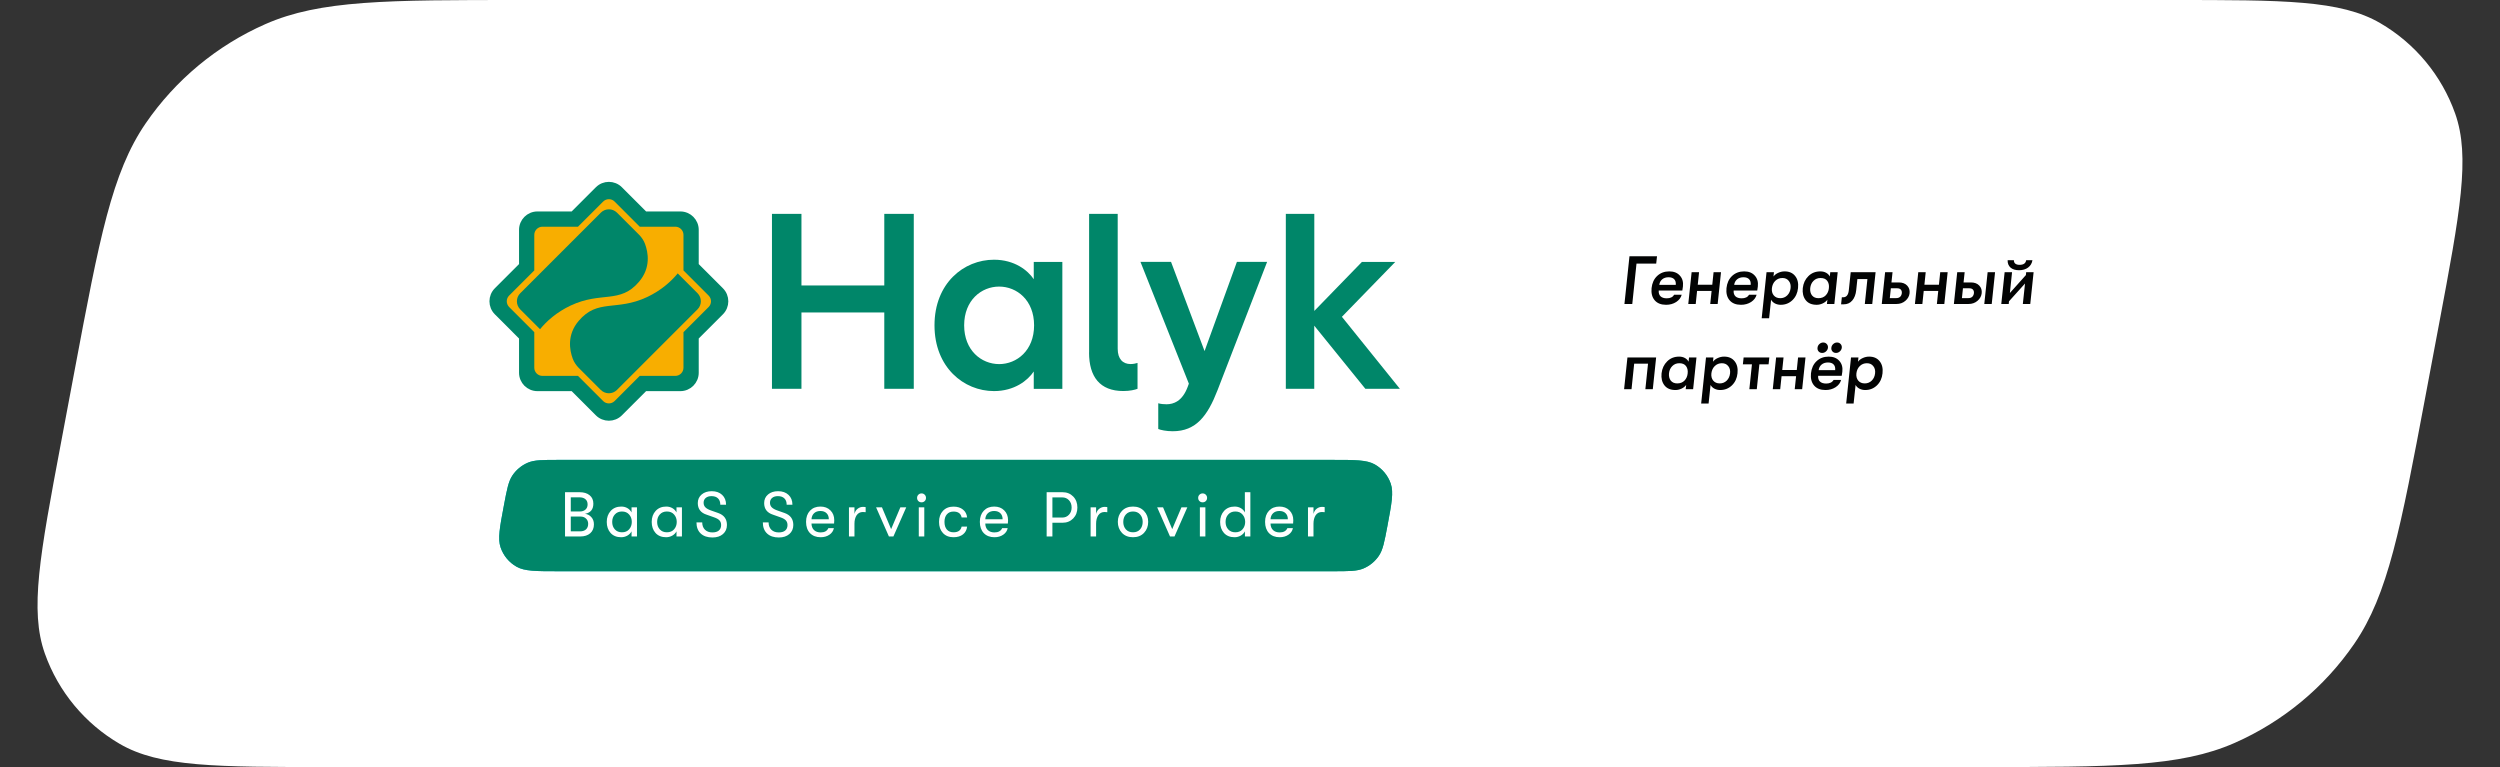 <?xml version="1.0" encoding="UTF-8"?> <svg xmlns="http://www.w3.org/2000/svg" width="880" height="270" viewBox="0 0 880 270" fill="none"><rect x="0" y="0" width="880" height="270" fill="#333333" stroke="none"/><path d="M26.258 130.419C34.99 84.005 39.355 60.799 51.281 43.42C61.795 28.097 76.372 16.007 93.374 8.507C112.658 0 136.272 0 183.5 0H764.256C803.984 0 823.847 0 837.838 8.142C850.111 15.284 859.454 26.548 864.204 39.93C869.619 55.185 865.946 74.706 858.601 113.748L853.742 139.581C845.01 185.995 840.645 209.201 828.719 226.58C818.205 241.903 803.628 253.993 786.626 261.493C767.342 270 743.728 270 696.5 270H115.744C76.016 270 56.153 270 42.162 261.858C29.889 254.716 20.546 243.452 15.796 230.07C10.382 214.815 14.054 195.294 21.399 156.252L26.258 130.419Z" fill="white"></path><path d="M573.576 90.2H583.272L582.984 92.792H576.048L574.56 107H571.8L573.576 90.2ZM592.394 100.832C592.362 101.168 592.29 101.648 592.178 102.272H583.874C583.81 103.152 584.026 103.832 584.522 104.312C585.018 104.776 585.746 105.008 586.706 105.008C587.954 105.008 588.826 104.584 589.322 103.736H591.962C591.69 104.776 591.042 105.632 590.018 106.304C588.994 106.96 587.81 107.288 586.466 107.288C584.706 107.288 583.37 106.76 582.458 105.704C581.546 104.648 581.178 103.216 581.354 101.408C581.546 99.616 582.202 98.192 583.322 97.136C584.458 96.064 585.882 95.528 587.594 95.528C589.194 95.528 590.434 96.024 591.314 97.016C592.21 97.992 592.57 99.264 592.394 100.832ZM584.066 100.28H589.874C589.954 99.416 589.77 98.752 589.322 98.288C588.89 97.824 588.226 97.592 587.33 97.592C586.418 97.592 585.666 97.84 585.074 98.336C584.498 98.832 584.162 99.48 584.066 100.28ZM594.274 107L595.45 95.816H598.066L597.61 100.232H602.722L603.178 95.816H605.794L604.618 107H602.002L602.482 102.416H597.37L596.89 107H594.274ZM618.761 100.832C618.729 101.168 618.657 101.648 618.545 102.272H610.241C610.177 103.152 610.393 103.832 610.889 104.312C611.385 104.776 612.113 105.008 613.073 105.008C614.321 105.008 615.193 104.584 615.689 103.736H618.329C618.057 104.776 617.409 105.632 616.385 106.304C615.361 106.96 614.177 107.288 612.833 107.288C611.073 107.288 609.737 106.76 608.825 105.704C607.913 104.648 607.545 103.216 607.721 101.408C607.913 99.616 608.569 98.192 609.689 97.136C610.825 96.064 612.249 95.528 613.961 95.528C615.561 95.528 616.801 96.024 617.681 97.016C618.577 97.992 618.937 99.264 618.761 100.832ZM610.433 100.28H616.241C616.321 99.416 616.137 98.752 615.689 98.288C615.257 97.824 614.593 97.592 613.697 97.592C612.785 97.592 612.033 97.84 611.441 98.336C610.865 98.832 610.529 99.48 610.433 100.28ZM628.201 95.528C629.801 95.528 631.033 96.072 631.897 97.16C632.761 98.232 633.097 99.648 632.905 101.408C632.729 103.136 632.073 104.552 630.937 105.656C629.801 106.744 628.425 107.288 626.809 107.288C626.073 107.288 625.393 107.128 624.769 106.808C624.145 106.472 623.697 106.032 623.425 105.488L622.729 112.04H620.113L621.817 95.816H624.433L624.265 97.328C624.665 96.784 625.225 96.352 625.945 96.032C626.665 95.696 627.417 95.528 628.201 95.528ZM626.665 104.96C627.625 104.96 628.441 104.632 629.113 103.976C629.785 103.304 630.177 102.448 630.289 101.408C630.401 100.368 630.185 99.52 629.641 98.864C629.113 98.192 628.369 97.856 627.409 97.856C626.433 97.856 625.601 98.184 624.913 98.84C624.241 99.496 623.841 100.352 623.713 101.408C623.601 102.464 623.817 103.32 624.361 103.976C624.905 104.632 625.673 104.96 626.665 104.96ZM639.476 107.288C637.732 107.288 636.436 106.736 635.588 105.632C634.74 104.528 634.404 103.12 634.58 101.408C634.772 99.712 635.428 98.312 636.548 97.208C637.668 96.088 639.076 95.528 640.772 95.528C641.524 95.528 642.196 95.688 642.788 96.008C643.38 96.328 643.812 96.768 644.084 97.328L644.252 95.816H646.868L645.692 107H643.076L643.244 105.488C642.86 106.032 642.308 106.472 641.588 106.808C640.884 107.128 640.18 107.288 639.476 107.288ZM640.1 104.96C641.172 104.96 642.028 104.624 642.668 103.952C643.308 103.28 643.676 102.432 643.772 101.408C643.884 100.384 643.692 99.536 643.196 98.864C642.7 98.192 641.916 97.856 640.844 97.856C639.836 97.856 639.004 98.192 638.348 98.864C637.692 99.52 637.308 100.368 637.196 101.408C637.1 102.448 637.308 103.304 637.82 103.976C638.348 104.632 639.108 104.96 640.1 104.96ZM648.327 104.648H648.759C649.927 104.648 650.599 103.84 650.775 102.224L651.447 95.816H660.207L659.031 107H656.415L657.327 98.24H653.799L653.391 102.104C653.231 103.656 652.767 104.88 651.999 105.776C651.231 106.672 650.239 107.12 649.023 107.12H648.063L648.327 104.648ZM663.559 95.816H666.175L665.791 99.416H668.359C669.639 99.416 670.623 99.784 671.311 100.52C671.999 101.24 672.287 102.136 672.175 103.208C672.063 104.248 671.567 105.144 670.687 105.896C669.823 106.632 668.783 107 667.567 107H662.383L663.559 95.816ZM665.575 101.48L665.215 104.936H667.471C668.047 104.936 668.503 104.784 668.839 104.48C669.175 104.16 669.375 103.736 669.439 103.208C669.487 102.68 669.375 102.264 669.103 101.96C668.831 101.64 668.407 101.48 667.831 101.48H665.575ZM674.055 107L675.231 95.816H677.847L677.391 100.232H682.503L682.959 95.816H685.575L684.399 107H681.783L682.263 102.416H677.151L676.671 107H674.055ZM688.942 95.816H691.558L691.174 99.416H693.742C695.022 99.416 696.006 99.784 696.694 100.52C697.382 101.24 697.67 102.136 697.558 103.208C697.446 104.248 696.95 105.144 696.07 105.896C695.206 106.632 694.166 107 692.95 107H687.766L688.942 95.816ZM698.47 107L699.646 95.816H702.262L701.086 107H698.47ZM690.958 101.48L690.598 104.936H692.854C693.43 104.936 693.886 104.784 694.222 104.48C694.558 104.16 694.758 103.736 694.822 103.208C694.87 102.68 694.758 102.264 694.486 101.96C694.214 101.64 693.79 101.48 693.214 101.48H690.958ZM713.885 94.184C713.037 94.808 711.973 95.12 710.693 95.12C709.413 95.12 708.413 94.808 707.693 94.184C706.989 93.544 706.653 92.68 706.685 91.592H708.893C708.877 92.136 709.045 92.544 709.397 92.816C709.749 93.088 710.245 93.224 710.885 93.224C712.277 93.224 713.053 92.68 713.213 91.592H715.421C715.245 92.68 714.733 93.544 713.885 94.184ZM712.805 99.8L707.165 106.064L707.069 107H704.453L705.629 95.816H708.245L707.477 103.136L713.117 96.824L713.213 95.816H715.829L714.653 107H712.037L712.805 99.8ZM581.784 137H579.168L580.104 128H575.232L574.296 137H571.68L572.856 125.816H582.96L581.784 137ZM589.765 137.288C588.021 137.288 586.725 136.736 585.877 135.632C585.029 134.528 584.693 133.12 584.869 131.408C585.061 129.712 585.717 128.312 586.837 127.208C587.957 126.088 589.365 125.528 591.061 125.528C591.813 125.528 592.485 125.688 593.077 126.008C593.669 126.328 594.101 126.768 594.373 127.328L594.541 125.816H597.157L595.981 137H593.365L593.533 135.488C593.149 136.032 592.597 136.472 591.877 136.808C591.173 137.128 590.469 137.288 589.765 137.288ZM590.389 134.96C591.461 134.96 592.317 134.624 592.957 133.952C593.597 133.28 593.965 132.432 594.061 131.408C594.173 130.384 593.981 129.536 593.485 128.864C592.989 128.192 592.205 127.856 591.133 127.856C590.125 127.856 589.293 128.192 588.637 128.864C587.981 129.52 587.597 130.368 587.485 131.408C587.389 132.448 587.597 133.304 588.109 133.976C588.637 134.632 589.397 134.96 590.389 134.96ZM606.896 125.528C608.496 125.528 609.728 126.072 610.592 127.16C611.456 128.232 611.792 129.648 611.6 131.408C611.424 133.136 610.768 134.552 609.632 135.656C608.496 136.744 607.12 137.288 605.504 137.288C604.768 137.288 604.088 137.128 603.464 136.808C602.84 136.472 602.392 136.032 602.12 135.488L601.424 142.04H598.808L600.512 125.816H603.128L602.96 127.328C603.36 126.784 603.92 126.352 604.64 126.032C605.36 125.696 606.112 125.528 606.896 125.528ZM605.36 134.96C606.32 134.96 607.136 134.632 607.808 133.976C608.48 133.304 608.872 132.448 608.984 131.408C609.096 130.368 608.88 129.52 608.336 128.864C607.808 128.192 607.064 127.856 606.104 127.856C605.128 127.856 604.296 128.184 603.608 128.84C602.936 129.496 602.536 130.352 602.408 131.408C602.296 132.464 602.512 133.32 603.056 133.976C603.6 134.632 604.368 134.96 605.36 134.96ZM622.803 125.816L622.539 128.24H619.299L618.387 137H615.771L616.683 128.24H613.491L613.755 125.816H622.803ZM624.016 137L625.192 125.816H627.808L627.352 130.232H632.464L632.92 125.816H635.536L634.36 137H631.744L632.224 132.416H627.112L626.632 137H624.016ZM642.743 123.704C642.359 124.056 641.911 124.232 641.399 124.232C640.887 124.232 640.471 124.056 640.151 123.704C639.831 123.336 639.703 122.904 639.767 122.408C639.815 121.896 640.031 121.464 640.415 121.112C640.815 120.744 641.271 120.56 641.783 120.56C642.295 120.56 642.711 120.744 643.031 121.112C643.351 121.464 643.487 121.896 643.439 122.408C643.375 122.92 643.143 123.352 642.743 123.704ZM647.615 123.704C647.231 124.056 646.783 124.232 646.271 124.232C645.759 124.232 645.343 124.056 645.023 123.704C644.703 123.336 644.575 122.904 644.639 122.408C644.687 121.896 644.903 121.464 645.287 121.112C645.687 120.744 646.143 120.56 646.655 120.56C647.167 120.56 647.583 120.744 647.903 121.112C648.223 121.464 648.359 121.896 648.311 122.408C648.247 122.92 648.015 123.352 647.615 123.704ZM648.503 130.832C648.471 131.168 648.399 131.648 648.287 132.272H639.983C639.919 133.152 640.135 133.832 640.631 134.312C641.127 134.776 641.855 135.008 642.815 135.008C644.063 135.008 644.935 134.584 645.431 133.736H648.071C647.799 134.776 647.151 135.632 646.127 136.304C645.103 136.96 643.919 137.288 642.575 137.288C640.815 137.288 639.479 136.76 638.567 135.704C637.655 134.648 637.287 133.216 637.463 131.408C637.655 129.616 638.311 128.192 639.431 127.136C640.567 126.064 641.991 125.528 643.703 125.528C645.303 125.528 646.543 126.024 647.423 127.016C648.319 127.992 648.679 129.264 648.503 130.832ZM640.175 130.28H645.983C646.063 129.416 645.879 128.752 645.431 128.288C644.999 127.824 644.335 127.592 643.439 127.592C642.527 127.592 641.775 127.84 641.183 128.336C640.607 128.832 640.271 129.48 640.175 130.28ZM657.943 125.528C659.543 125.528 660.775 126.072 661.639 127.16C662.503 128.232 662.839 129.648 662.647 131.408C662.471 133.136 661.815 134.552 660.679 135.656C659.543 136.744 658.167 137.288 656.551 137.288C655.815 137.288 655.135 137.128 654.511 136.808C653.887 136.472 653.439 136.032 653.167 135.488L652.471 142.04H649.855L651.559 125.816H654.175L654.007 127.328C654.407 126.784 654.967 126.352 655.687 126.032C656.407 125.696 657.159 125.528 657.943 125.528ZM656.407 134.96C657.367 134.96 658.183 134.632 658.855 133.976C659.527 133.304 659.919 132.448 660.031 131.408C660.143 130.368 659.927 129.52 659.383 128.864C658.855 128.192 658.111 127.856 657.151 127.856C656.175 127.856 655.343 128.184 654.655 128.84C653.983 129.496 653.583 130.352 653.455 131.408C653.343 132.464 653.559 133.32 654.103 133.976C654.647 134.632 655.415 134.96 656.407 134.96Z" fill="#020303"></path><path d="M214.323 144.994C212.829 144.994 211.315 144.424 210.175 143.284L202.212 135.321H190.946C187.702 135.321 185.087 132.687 185.087 129.463V118.197L177.105 110.215C174.824 107.934 174.824 104.198 177.105 101.918L185.068 93.955V82.69C185.068 79.446 187.702 76.831 190.927 76.831H202.192L210.155 68.868C212.436 66.588 216.171 66.588 218.452 68.868L226.414 76.831H237.68C240.924 76.831 243.539 79.465 243.539 82.69V93.955L251.502 101.918C253.782 104.198 253.782 107.934 251.502 110.215L243.539 118.177V129.443C243.539 132.687 240.905 135.302 237.68 135.302H226.454L218.491 143.264C217.331 144.424 215.837 144.994 214.323 144.994Z" fill="#F8AE00"></path><path d="M253.776 102.173L244.968 93.365V80.901C244.968 77.873 242.51 75.415 239.482 75.415H227.017L218.209 66.607C216.066 64.464 212.586 64.464 210.443 66.607L201.635 75.415H189.17C186.142 75.415 183.685 77.873 183.685 80.901V93.365L174.877 102.173C172.734 104.317 172.734 107.796 174.877 109.939L183.685 118.747V131.212C183.685 134.24 186.142 136.698 189.17 136.698H201.635L210.443 145.506C212.586 147.649 216.066 147.649 218.209 145.506L227.017 136.698H239.482C242.51 136.698 244.968 134.24 244.968 131.212V118.747L253.776 109.939C255.919 107.796 255.919 104.317 253.776 102.173ZM250.119 108.779L241.566 117.332V129.443C241.566 131.566 239.836 133.296 237.713 133.296H225.602L217.049 141.849C215.535 143.363 213.098 143.363 211.603 141.849L203.051 133.296H190.94C188.816 133.296 187.086 131.566 187.086 129.443V117.332L178.534 108.779C177.02 107.266 177.02 104.828 178.534 103.333L187.086 94.781V82.67C187.086 80.547 188.816 78.817 190.94 78.817H203.051L211.603 70.264C213.117 68.75 215.555 68.75 217.049 70.264L225.602 78.817H237.713C239.836 78.817 241.566 80.547 241.566 82.67V94.781L250.119 103.333C251.633 104.847 251.633 107.285 250.119 108.779Z" stroke="#008669" stroke-width="1.966" stroke-miterlimit="10"></path><path d="M211.504 74.845L183.114 103.235C181.561 104.788 181.561 107.325 183.114 108.897L190.094 115.877C192.355 113.124 195.835 109.92 200.888 107.541C211.701 102.468 218.248 107.069 224.952 99.165C229.14 94.231 228.177 88.903 227.036 85.816C226.584 84.636 225.876 83.574 224.992 82.67L217.167 74.845C215.594 73.292 213.058 73.292 211.504 74.845Z" fill="#008669"></path><path d="M217.148 137.267L245.538 108.877C247.091 107.324 247.091 104.788 245.538 103.215L238.558 96.236C236.297 98.988 232.817 102.193 227.765 104.572C216.951 109.644 210.404 105.044 203.7 112.947C199.512 117.882 200.475 123.21 201.616 126.297C202.068 127.476 202.776 128.538 203.66 129.443L211.485 137.267C213.058 138.821 215.594 138.821 217.148 137.267Z" fill="#008669"></path><path d="M253.776 102.173L244.968 93.365V80.901C244.968 77.873 242.51 75.415 239.482 75.415H227.017L218.209 66.607C216.066 64.464 212.586 64.464 210.443 66.607L201.635 75.415H189.17C186.142 75.415 183.685 77.873 183.685 80.901V93.365L174.877 102.173C172.734 104.317 172.734 107.796 174.877 109.939L183.685 118.747V131.212C183.685 134.24 186.142 136.698 189.17 136.698H201.635L210.443 145.506C212.586 147.649 216.066 147.649 218.209 145.506L227.017 136.698H239.482C242.51 136.698 244.968 134.24 244.968 131.212V118.747L253.776 109.939C255.919 107.796 255.919 104.317 253.776 102.173ZM250.119 108.779L241.566 117.332V129.443C241.566 131.566 239.836 133.296 237.713 133.296H225.602L217.049 141.849C215.535 143.363 213.098 143.363 211.603 141.849L203.051 133.296H190.94C188.816 133.296 187.086 131.566 187.086 129.443V117.332L178.534 108.779C177.02 107.266 177.02 104.828 178.534 103.333L187.086 94.781V82.67C187.086 80.547 188.816 78.817 190.94 78.817H203.051L211.603 70.264C213.117 68.75 215.555 68.75 217.049 70.264L225.602 78.817H237.713C239.836 78.817 241.566 80.547 241.566 82.67V94.781L250.119 103.333C251.633 104.847 251.633 107.285 250.119 108.779Z" fill="#008669"></path><path d="M452.591 136.855H462.618V114.638L480.607 136.855H492.758L472.35 111.512L491.126 92.206H479.388L462.637 109.448V75.278H452.61V136.855H452.591ZM401.453 92.206L418.479 135.046L418.047 136.226C416.159 141.239 413.112 142.301 410.615 142.301C409.691 142.301 408.59 142.222 407.705 141.947V151.011C408.59 151.365 410.477 151.797 412.817 151.797C421.035 151.797 425.085 146.351 428.565 137.366L446.024 92.186H435.387L424.004 123.584L412.207 92.186H401.453V92.206ZM383.345 124.095C383.345 132.628 387.179 137.641 395.397 137.641C397.737 137.641 399.526 137.209 400.411 136.855V127.752C399.664 127.968 398.917 128.145 397.953 128.145C395.22 128.145 393.431 126.337 393.431 122.778V75.278H383.365V124.095H383.345ZM339.383 114.52C339.383 105.673 345.459 100.876 351.691 100.876C357.943 100.876 363.999 105.673 363.999 114.52C363.999 123.368 357.924 128.165 351.691 128.165C345.439 128.145 339.383 123.348 339.383 114.52ZM328.944 114.52C328.944 129.305 339.246 137.661 349.882 137.661C357.137 137.661 361.797 133.886 363.881 130.76V136.875H373.947V92.206H363.881V98.281C361.817 95.194 357.157 91.419 349.882 91.419C339.246 91.419 328.944 99.696 328.944 114.52ZM271.73 136.855H282.111V109.979H311.268V136.855H321.649V75.278H311.268V100.483H282.111V75.278H271.73V136.855Z" fill="#008669"></path><path d="M177.382 177.849C178.436 172.257 178.964 169.461 180.379 167.354C181.708 165.374 183.581 163.821 185.773 162.882C188.106 161.882 190.951 161.882 196.642 161.882L469.118 161.882C477.102 161.882 481.094 161.882 483.924 163.479C486.571 164.974 488.574 167.391 489.552 170.269C490.598 173.346 489.858 177.268 488.378 185.114C487.324 190.705 486.797 193.501 485.381 195.609C484.052 197.588 482.179 199.141 479.987 200.081C477.654 201.081 474.809 201.081 469.118 201.081L196.642 201.081C188.658 201.081 184.666 201.081 181.836 199.483C179.189 197.989 177.186 195.572 176.208 192.694C175.162 189.617 175.902 185.694 177.382 177.849Z" fill="url(#paint0_linear_5627_879)"></path><path d="M177.382 177.849C178.436 172.257 178.964 169.461 180.379 167.354C181.708 165.374 183.581 163.821 185.773 162.882C188.106 161.882 190.951 161.882 196.642 161.882L469.118 161.882C477.102 161.882 481.094 161.882 483.924 163.479C486.571 164.974 488.574 167.391 489.552 170.269C490.598 173.346 489.858 177.268 488.378 185.114C487.324 190.705 486.797 193.501 485.381 195.609C484.052 197.588 482.179 199.141 479.987 200.081C477.654 201.081 474.809 201.081 469.118 201.081L196.642 201.081C188.658 201.081 184.666 201.081 181.836 199.483C179.189 197.989 177.186 195.572 176.208 192.694C175.162 189.617 175.902 185.694 177.382 177.849Z" fill="#008669"></path><path d="M205.922 180.869C206.812 180.973 207.554 181.359 208.148 182.027C208.756 182.68 209.06 183.533 209.06 184.587C209.06 185.892 208.63 186.931 207.769 187.703C206.909 188.46 205.729 188.838 204.23 188.838L198.888 188.838L198.888 173.257L204.008 173.257C205.506 173.257 206.686 173.613 207.547 174.326C208.422 175.038 208.86 176.025 208.86 177.286C208.86 179.304 207.88 180.499 205.922 180.869ZM203.941 175.06L200.914 175.06L200.914 180.046L204.074 180.046C204.92 180.046 205.588 179.823 206.078 179.378C206.582 178.933 206.834 178.325 206.834 177.553C206.834 176.752 206.575 176.136 206.055 175.706C205.551 175.275 204.846 175.06 203.941 175.06ZM204.208 187.035C205.083 187.035 205.773 186.805 206.278 186.345C206.782 185.87 207.035 185.217 207.035 184.386C207.035 183.629 206.782 183.014 206.278 182.539C205.788 182.064 205.15 181.827 204.364 181.827L200.914 181.827L200.914 187.035L204.208 187.035ZM218.654 189.105C217.066 189.105 215.82 188.6 214.915 187.591C214.024 186.582 213.579 185.291 213.579 183.719C213.579 182.16 214.039 180.869 214.959 179.846C215.894 178.822 217.141 178.31 218.699 178.31C219.5 178.31 220.22 178.495 220.858 178.866C221.496 179.237 221.978 179.742 222.304 180.38L222.304 178.577L224.219 178.577L224.219 188.838L222.304 188.838L222.304 187.035C221.978 187.658 221.481 188.163 220.813 188.549C220.145 188.92 219.426 189.105 218.654 189.105ZM218.921 187.369C220.004 187.369 220.85 187.02 221.459 186.323C222.082 185.61 222.393 184.742 222.393 183.719C222.393 182.68 222.082 181.812 221.459 181.114C220.85 180.402 220.004 180.046 218.921 180.046C217.882 180.046 217.052 180.395 216.428 181.092C215.805 181.775 215.493 182.65 215.493 183.719C215.493 184.787 215.805 185.662 216.428 186.345C217.052 187.028 217.882 187.369 218.921 187.369ZM234.476 189.105C232.888 189.105 231.641 188.6 230.736 187.591C229.846 186.582 229.401 185.291 229.401 183.719C229.401 182.16 229.861 180.869 230.781 179.846C231.716 178.822 232.962 178.31 234.52 178.31C235.321 178.31 236.041 178.495 236.679 178.866C237.317 179.237 237.8 179.742 238.126 180.38L238.126 178.577L240.04 178.577L240.04 188.838L238.126 188.838L238.126 187.035C237.8 187.658 237.302 188.163 236.635 188.549C235.967 188.92 235.247 189.105 234.476 189.105ZM234.743 187.369C235.826 187.369 236.672 187.02 237.28 186.323C237.903 185.61 238.215 184.742 238.215 183.719C238.215 182.68 237.903 181.812 237.28 181.114C236.672 180.402 235.826 180.046 234.743 180.046C233.704 180.046 232.873 180.395 232.25 181.092C231.627 181.775 231.315 182.65 231.315 183.719C231.315 184.787 231.627 185.662 232.25 186.345C232.873 187.028 233.704 187.369 234.743 187.369ZM250.787 189.194C249.021 189.194 247.641 188.727 246.647 187.792C245.653 186.857 245.156 185.551 245.156 183.874L247.181 183.874C247.181 184.958 247.5 185.818 248.138 186.456C248.791 187.094 249.667 187.413 250.765 187.413C251.744 187.413 252.501 187.191 253.035 186.746C253.569 186.286 253.836 185.648 253.836 184.831C253.836 184.149 253.643 183.6 253.258 183.184C252.887 182.769 252.248 182.405 251.343 182.094L248.761 181.181C246.669 180.513 245.623 179.148 245.623 177.086C245.623 175.839 246.076 174.83 246.981 174.058C247.886 173.287 249.066 172.901 250.52 172.901C252.048 172.901 253.272 173.331 254.192 174.192C255.112 175.053 255.572 176.21 255.572 177.664L253.547 177.664C253.547 176.7 253.28 175.958 252.746 175.438C252.211 174.904 251.447 174.637 250.453 174.637C249.592 174.637 248.91 174.852 248.405 175.283C247.916 175.698 247.671 176.262 247.671 176.974C247.671 177.627 247.886 178.169 248.316 178.599C248.747 179.029 249.444 179.408 250.408 179.734L252.812 180.58C254.86 181.307 255.884 182.709 255.884 184.787C255.884 186.108 255.417 187.176 254.482 187.992C253.562 188.793 252.33 189.194 250.787 189.194ZM274.148 189.194C272.383 189.194 271.003 188.727 270.008 187.792C269.014 186.857 268.517 185.551 268.517 183.874L270.543 183.874C270.543 184.958 270.862 185.818 271.5 186.456C272.153 187.094 273.028 187.413 274.126 187.413C275.105 187.413 275.862 187.191 276.396 186.746C276.931 186.286 277.198 185.648 277.198 184.831C277.198 184.149 277.005 183.6 276.619 183.184C276.248 182.769 275.61 182.405 274.705 182.094L272.123 181.181C270.031 180.513 268.984 179.148 268.984 177.086C268.984 175.839 269.437 174.83 270.342 174.058C271.247 173.287 272.427 172.901 273.881 172.901C275.41 172.901 276.634 173.331 277.554 174.192C278.474 175.053 278.934 176.21 278.934 177.664L276.908 177.664C276.908 176.7 276.641 175.958 276.107 175.438C275.573 174.904 274.809 174.637 273.814 174.637C272.954 174.637 272.271 174.852 271.767 175.283C271.277 175.698 271.032 176.262 271.032 176.974C271.032 177.627 271.247 178.169 271.678 178.599C272.108 179.029 272.805 179.408 273.77 179.734L276.174 180.58C278.222 181.307 279.245 182.709 279.245 184.787C279.245 186.108 278.778 187.176 277.843 187.992C276.923 188.793 275.692 189.194 274.148 189.194ZM293.659 183.118C293.659 183.399 293.636 183.785 293.592 184.275L285.646 184.275C285.661 185.254 285.957 186.026 286.536 186.59C287.115 187.139 287.894 187.413 288.873 187.413C290.238 187.413 291.143 186.909 291.589 185.9L293.525 185.9C293.347 186.849 292.828 187.621 291.967 188.215C291.106 188.808 290.075 189.105 288.873 189.105C287.3 189.105 286.046 188.623 285.112 187.658C284.192 186.679 283.732 185.358 283.732 183.696C283.732 182.064 284.192 180.758 285.112 179.779C286.032 178.799 287.256 178.31 288.784 178.31C290.238 178.31 291.411 178.755 292.301 179.645C293.206 180.536 293.659 181.693 293.659 183.118ZM285.646 182.784L291.744 182.784C291.744 181.879 291.477 181.166 290.943 180.647C290.424 180.128 289.697 179.868 288.762 179.868C287.842 179.868 287.1 180.135 286.536 180.669C285.987 181.203 285.69 181.908 285.646 182.784ZM298.833 188.838L298.833 178.577L300.77 178.577L300.77 180.914C300.963 180.098 301.341 179.482 301.905 179.067C302.469 178.636 303.092 178.421 303.775 178.421C304.175 178.421 304.487 178.451 304.709 178.51L304.709 180.291C304.487 180.246 304.168 180.224 303.752 180.224C302.788 180.224 302.046 180.61 301.527 181.381C301.022 182.153 300.77 183.14 300.77 184.342L300.77 188.838L298.833 188.838ZM312.897 188.838L308.379 178.577L310.449 178.577L313.676 186.256L316.926 178.577L318.996 178.577L314.478 188.838L312.897 188.838ZM324.391 176.818C323.931 176.818 323.553 176.67 323.256 176.373C322.959 176.077 322.811 175.706 322.811 175.26C322.811 174.815 322.959 174.444 323.256 174.148C323.553 173.836 323.931 173.68 324.391 173.68C324.837 173.68 325.208 173.836 325.504 174.148C325.801 174.444 325.949 174.815 325.949 175.26C325.949 175.706 325.801 176.077 325.504 176.373C325.208 176.67 324.837 176.818 324.391 176.818ZM323.412 188.838L323.412 178.577L325.348 178.577L325.348 188.838L323.412 188.838ZM335.639 189.105C334.08 189.105 332.841 188.615 331.921 187.636C331.001 186.642 330.541 185.336 330.541 183.719C330.541 182.101 331.001 180.803 331.921 179.823C332.841 178.829 334.08 178.332 335.639 178.332C337.019 178.332 338.131 178.681 338.977 179.378C339.823 180.061 340.305 180.981 340.424 182.138L338.488 182.138C338.22 180.758 337.271 180.068 335.639 180.068C334.644 180.068 333.865 180.395 333.301 181.048C332.738 181.686 332.456 182.576 332.456 183.719C332.456 184.861 332.738 185.759 333.301 186.412C333.865 187.05 334.644 187.369 335.639 187.369C337.256 187.369 338.206 186.701 338.488 185.366L340.424 185.366C340.305 186.508 339.823 187.421 338.977 188.103C338.131 188.771 337.019 189.105 335.639 189.105ZM354.834 183.118C354.834 183.399 354.811 183.785 354.767 184.275L346.821 184.275C346.836 185.254 347.132 186.026 347.711 186.59C348.29 187.139 349.069 187.413 350.048 187.413C351.413 187.413 352.319 186.909 352.764 185.9L354.7 185.9C354.522 186.849 354.003 187.621 353.142 188.215C352.281 188.808 351.25 189.105 350.048 189.105C348.475 189.105 347.221 188.623 346.287 187.658C345.367 186.679 344.907 185.358 344.907 183.696C344.907 182.064 345.367 180.758 346.287 179.779C347.207 178.799 348.431 178.31 349.959 178.31C351.413 178.31 352.586 178.755 353.476 179.645C354.381 180.536 354.834 181.693 354.834 183.118ZM346.821 182.784L352.92 182.784C352.92 181.879 352.652 181.166 352.118 180.647C351.599 180.128 350.872 179.868 349.937 179.868C349.017 179.868 348.275 180.135 347.711 180.669C347.162 181.203 346.865 181.908 346.821 182.784ZM374.007 173.257C375.536 173.257 376.789 173.762 377.769 174.771C378.748 175.78 379.238 177.071 379.238 178.644C379.238 180.202 378.748 181.485 377.769 182.494C376.789 183.503 375.536 184.008 374.007 184.008L370.446 184.008L370.446 188.838L368.42 188.838L368.42 173.257L374.007 173.257ZM373.896 182.183C374.86 182.183 375.654 181.849 376.278 181.181C376.901 180.513 377.212 179.668 377.212 178.644C377.212 177.605 376.901 176.752 376.278 176.084C375.654 175.416 374.86 175.082 373.896 175.082L370.446 175.082L370.446 182.183L373.896 182.183ZM383.892 188.838L383.892 178.577L385.828 178.577L385.828 180.914C386.021 180.098 386.399 179.482 386.963 179.067C387.527 178.636 388.15 178.421 388.833 178.421C389.234 178.421 389.545 178.451 389.768 178.51L389.768 180.291C389.545 180.246 389.226 180.224 388.811 180.224C387.846 180.224 387.104 180.61 386.585 181.381C386.08 182.153 385.828 183.14 385.828 184.342L385.828 188.838L383.892 188.838ZM398.819 189.105C397.187 189.105 395.888 188.593 394.924 187.569C393.959 186.53 393.477 185.239 393.477 183.696C393.477 182.153 393.959 180.869 394.924 179.846C395.888 178.822 397.187 178.31 398.819 178.31C400.437 178.31 401.728 178.829 402.692 179.868C403.671 180.892 404.161 182.168 404.161 183.696C404.161 185.239 403.671 186.53 402.692 187.569C401.728 188.593 400.437 189.105 398.819 189.105ZM396.304 186.345C396.927 187.028 397.766 187.369 398.819 187.369C399.873 187.369 400.704 187.028 401.312 186.345C401.92 185.648 402.225 184.765 402.225 183.696C402.225 182.643 401.92 181.775 401.312 181.092C400.704 180.395 399.873 180.046 398.819 180.046C397.766 180.046 396.927 180.395 396.304 181.092C395.696 181.775 395.391 182.65 395.391 183.719C395.391 184.772 395.696 185.648 396.304 186.345ZM411.843 188.838L407.324 178.577L409.394 178.577L412.622 186.256L415.871 178.577L417.941 178.577L413.423 188.838L411.843 188.838ZM423.337 176.818C422.877 176.818 422.498 176.67 422.201 176.373C421.905 176.077 421.756 175.706 421.756 175.26C421.756 174.815 421.905 174.444 422.201 174.148C422.498 173.836 422.877 173.68 423.337 173.68C423.782 173.68 424.153 173.836 424.45 174.148C424.746 174.444 424.895 174.815 424.895 175.26C424.895 175.706 424.746 176.077 424.45 176.373C424.153 176.67 423.782 176.818 423.337 176.818ZM422.357 188.838L422.357 178.577L424.294 178.577L424.294 188.838L422.357 188.838ZM438.19 173.257L440.126 173.257L440.126 188.838L438.212 188.838L438.212 187.035C437.885 187.658 437.388 188.163 436.721 188.549C436.053 188.92 435.333 189.105 434.562 189.105C432.974 189.105 431.727 188.6 430.822 187.591C429.932 186.582 429.487 185.291 429.487 183.719C429.487 182.16 429.947 180.869 430.867 179.846C431.802 178.822 433.048 178.31 434.606 178.31C435.407 178.31 436.127 178.495 436.765 178.866C437.403 179.237 437.885 179.742 438.212 180.38L438.212 179.311L438.19 179.311L438.19 173.257ZM434.829 187.369C435.912 187.369 436.758 187.02 437.366 186.323C437.989 185.61 438.301 184.742 438.301 183.719C438.301 182.68 437.989 181.812 437.366 181.114C436.758 180.402 435.912 180.046 434.829 180.046C433.79 180.046 432.959 180.395 432.336 181.092C431.713 181.775 431.401 182.65 431.401 183.719C431.401 184.787 431.713 185.662 432.336 186.345C432.959 187.028 433.79 187.369 434.829 187.369ZM455.235 183.118C455.235 183.399 455.213 183.785 455.169 184.275L447.222 184.275C447.237 185.254 447.534 186.026 448.113 186.59C448.691 187.139 449.47 187.413 450.45 187.413C451.815 187.413 452.72 186.909 453.165 185.9L455.102 185.9C454.924 186.849 454.404 187.621 453.544 188.215C452.683 188.808 451.652 189.105 450.45 189.105C448.877 189.105 447.623 188.623 446.688 187.658C445.768 186.679 445.308 185.358 445.308 183.696C445.308 182.064 445.768 180.758 446.688 179.779C447.608 178.799 448.832 178.31 450.361 178.31C451.815 178.31 452.987 178.755 453.878 179.645C454.783 180.536 455.235 181.693 455.235 183.118ZM447.222 182.784L453.321 182.784C453.321 181.879 453.054 181.166 452.52 180.647C452 180.128 451.273 179.868 450.339 179.868C449.419 179.868 448.677 180.135 448.113 180.669C447.564 181.203 447.267 181.908 447.222 182.784ZM460.41 188.838L460.41 178.577L462.346 178.577L462.346 180.914C462.539 180.098 462.918 179.482 463.482 179.067C464.046 178.636 464.669 178.421 465.351 178.421C465.752 178.421 466.064 178.451 466.286 178.51L466.286 180.291C466.064 180.246 465.745 180.224 465.329 180.224C464.365 180.224 463.623 180.61 463.103 181.381C462.599 182.153 462.346 183.14 462.346 184.342L462.346 188.838L460.41 188.838Z" fill="white"></path><defs><linearGradient id="paint0_linear_5627_879" x1="436.876" y1="181.481" x2="142.29" y2="181.481" gradientUnits="userSpaceOnUse"><stop stop-color="#13B9A1"></stop><stop offset="1" stop-color="#09B7D0"></stop></linearGradient></defs></svg> 